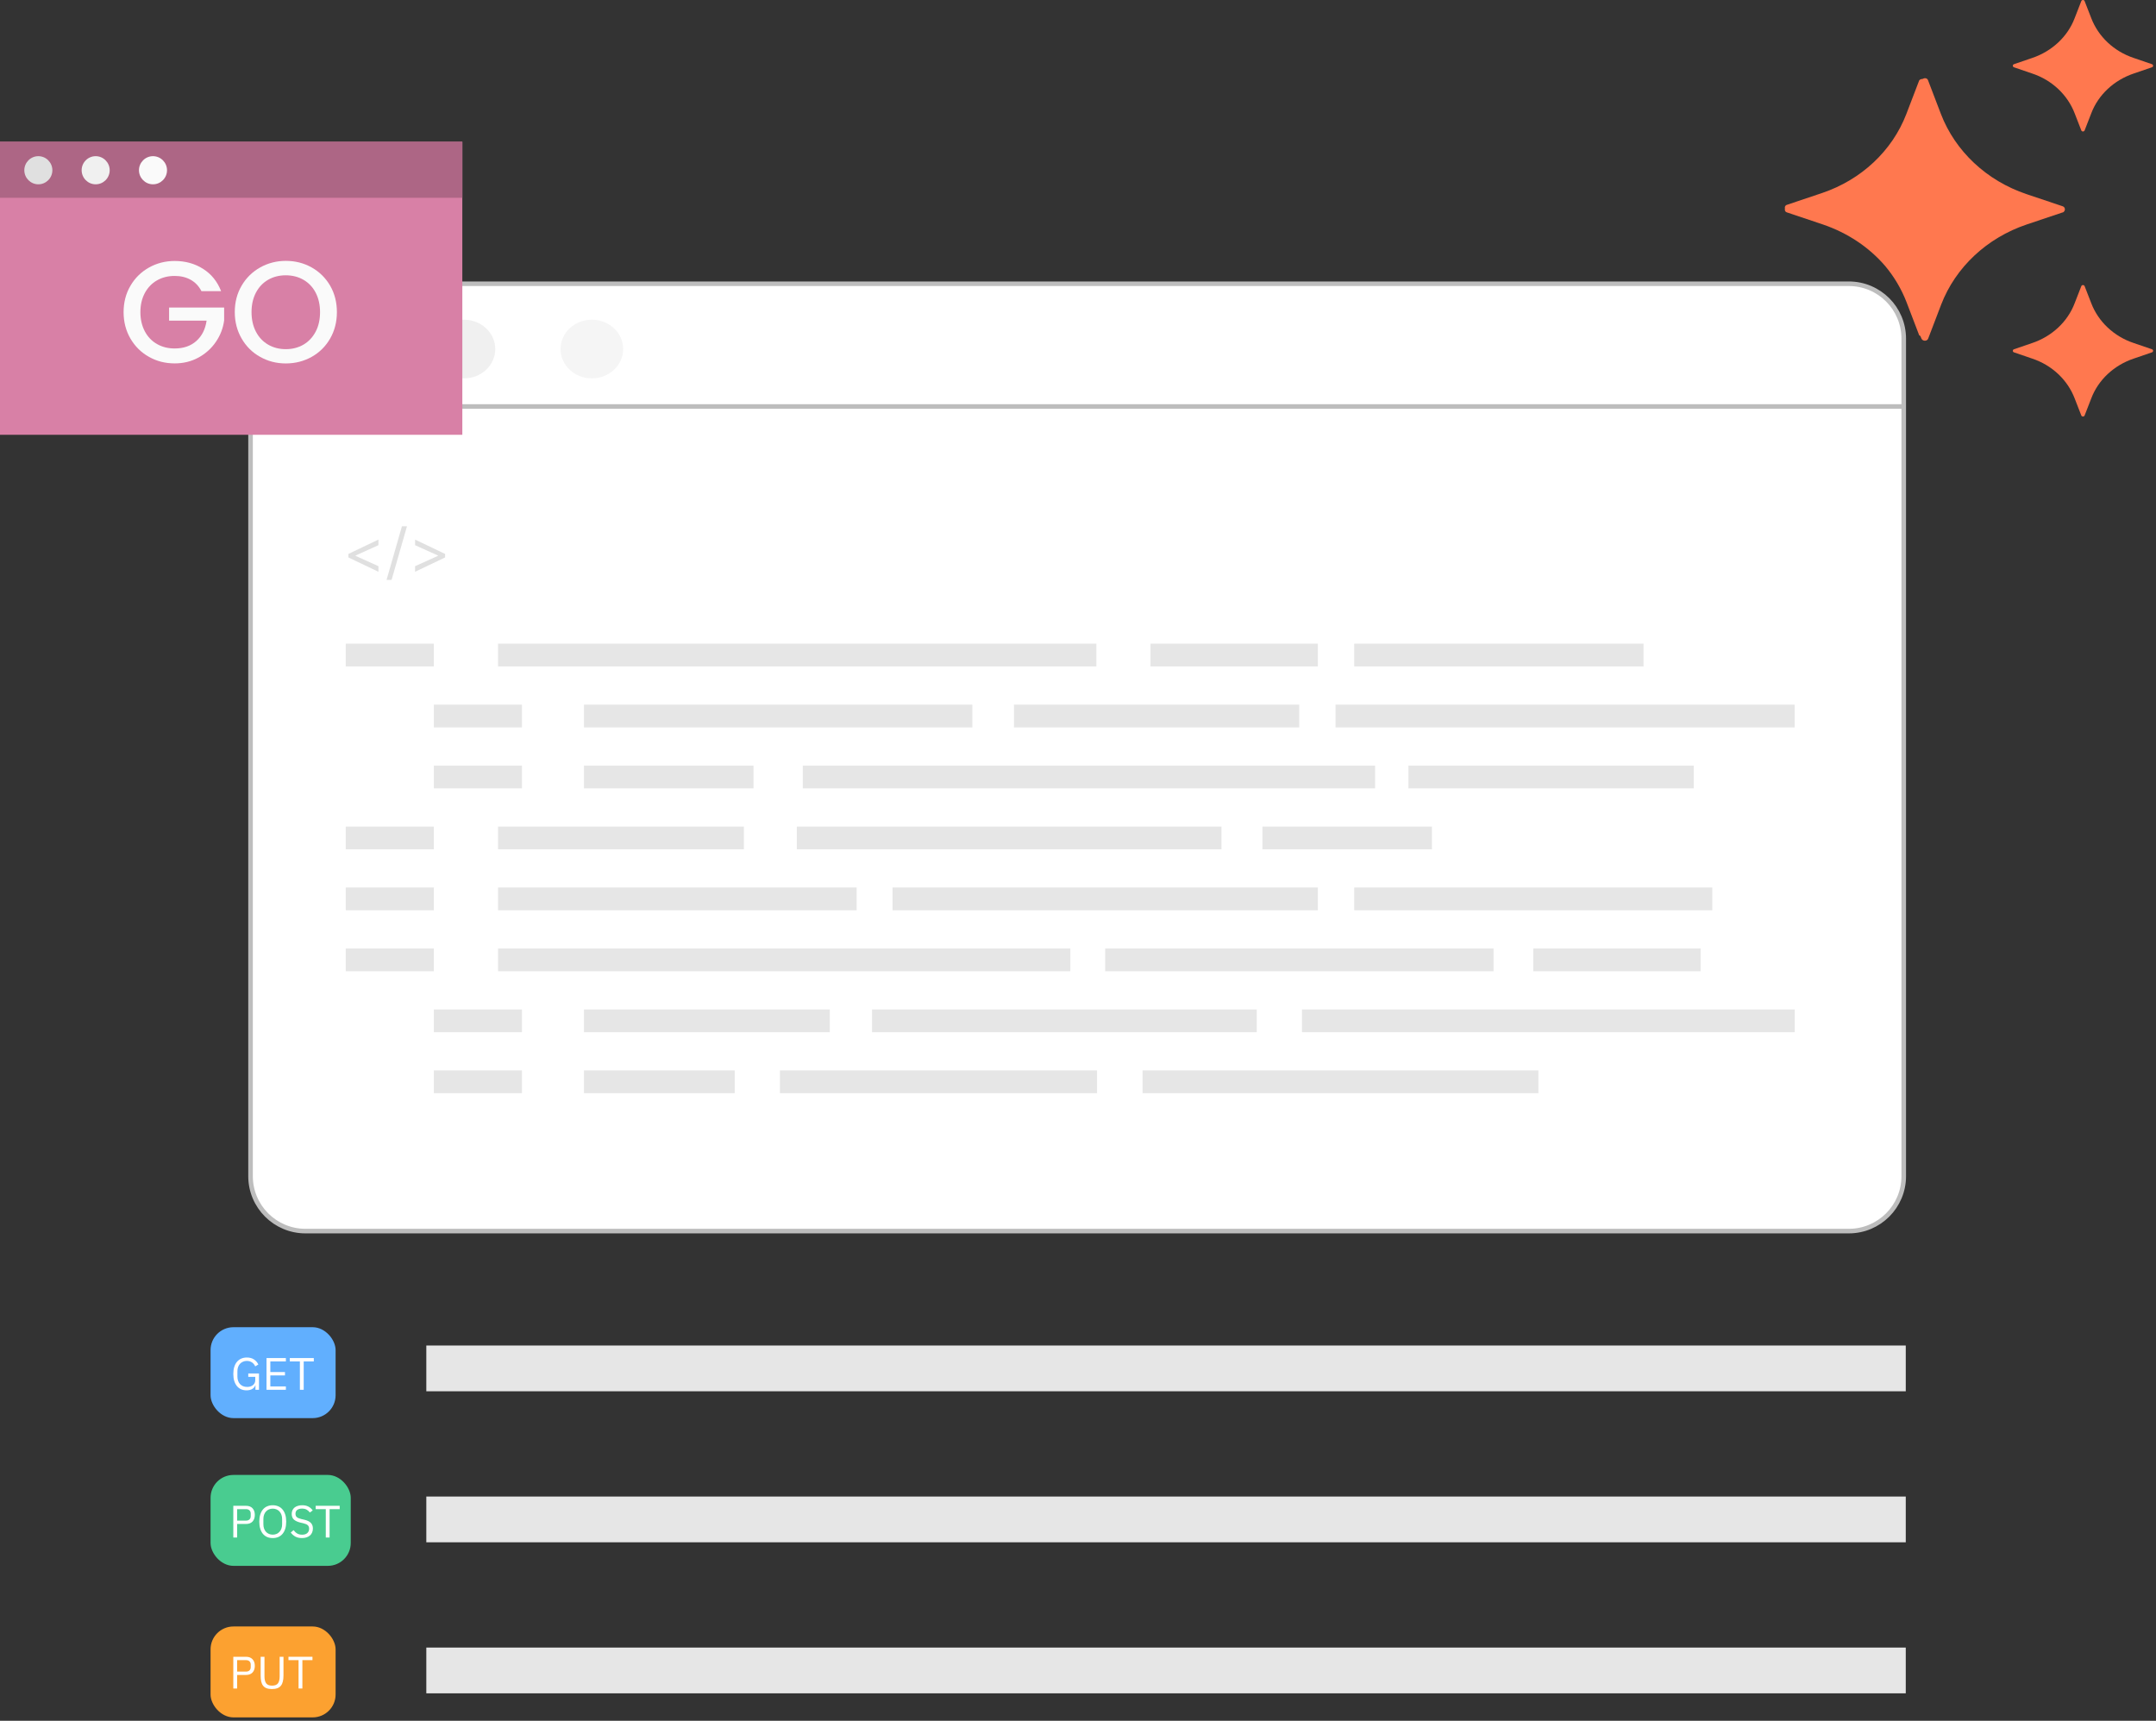 <svg width="471" height="376" viewBox="0 0 471 376" fill="none" xmlns="http://www.w3.org/2000/svg">
<rect x="0" y="0" width="471" height="376" fill="#333333" stroke="none"/>
<path d="M403.892 62H66.734C60.107 62 54.734 67.373 54.734 74V257C54.734 263.627 60.107 269 66.734 269H403.892C410.52 269 415.892 263.627 415.892 257V74C415.892 67.373 410.52 62 403.892 62Z" fill="white" stroke="#BDBDBD" stroke-miterlimit="10"/>
<path d="M54.734 88.82H415.892" stroke="#BDBDBD" stroke-miterlimit="10"/>
<path d="M80.258 76.266C80.258 79.808 77.198 82.677 73.42 82.677C69.642 82.677 66.582 79.808 66.582 76.266C66.582 72.725 69.642 69.856 73.42 69.856C77.198 69.856 80.258 72.725 80.258 76.266Z" fill="#E0E0E0"/>
<path d="M108.196 76.266C108.196 79.808 105.135 82.677 101.358 82.677C97.58 82.677 94.519 79.808 94.519 76.266C94.519 72.725 97.58 69.856 101.358 69.856C105.135 69.856 108.196 72.725 108.196 76.266Z" fill="#F0F0F0"/>
<path d="M136.133 76.266C136.133 79.808 133.073 82.677 129.295 82.677C125.517 82.677 122.457 79.808 122.457 76.266C122.457 72.725 125.517 69.856 129.295 69.856C133.073 69.856 136.133 72.725 136.133 76.266Z" fill="#F5F5F5"/>
<path d="M94.782 140.641H75.535V145.617H94.782V140.641Z" fill="#E6E6E6"/>
<path d="M239.515 140.641H108.805V145.617H239.515V140.641Z" fill="#E6E6E6"/>
<path d="M287.897 140.641H251.34V145.617H287.897V140.641Z" fill="#E6E6E6"/>
<path d="M371.518 207.248H334.961V212.224H371.518V207.248Z" fill="#E6E6E6"/>
<path d="M359.047 140.641H295.844V145.617H359.047V140.641Z" fill="#E6E6E6"/>
<path d="M114.028 153.967H94.781V158.943H114.028V153.967Z" fill="#E6E6E6"/>
<path d="M212.415 153.967H127.574V158.943H212.415V153.967Z" fill="#E6E6E6"/>
<path d="M326.279 207.248H241.438V212.224H326.279V207.248Z" fill="#E6E6E6"/>
<path d="M187.143 193.92H108.805V198.896H187.143V193.92Z" fill="#E6E6E6"/>
<path d="M164.609 167.283H127.574V172.259H164.609V167.283Z" fill="#E6E6E6"/>
<path d="M312.82 180.607H275.785V185.583H312.82V180.607Z" fill="#E6E6E6"/>
<path d="M300.399 167.283H175.379V172.259H300.399V167.283Z" fill="#E6E6E6"/>
<path d="M233.825 207.248H108.805V212.224H233.825V207.248Z" fill="#E6E6E6"/>
<path d="M392.064 153.967H291.766V158.943H392.064V153.967Z" fill="#E6E6E6"/>
<path d="M283.831 153.967H221.512V158.943H283.831V153.967Z" fill="#E6E6E6"/>
<path d="M370.01 167.283H307.691V172.259H370.01V167.283Z" fill="#E6E6E6"/>
<path d="M114.028 167.283H94.781V172.259H114.028V167.283Z" fill="#E6E6E6"/>
<path d="M94.782 180.607H75.535V185.583H94.782V180.607Z" fill="#E6E6E6"/>
<path d="M162.504 180.607H108.805V185.583H162.504V180.607Z" fill="#E6E6E6"/>
<path d="M181.274 220.572H127.574V225.548H181.274V220.572Z" fill="#E6E6E6"/>
<path d="M336.084 233.887H249.605V238.863H336.084V233.887Z" fill="#E6E6E6"/>
<path d="M274.552 220.572H190.5V225.548H274.552V220.572Z" fill="#E6E6E6"/>
<path d="M239.659 233.887H170.383V238.863H239.659V233.887Z" fill="#E6E6E6"/>
<path d="M392.08 220.572H284.43V225.548H392.08V220.572Z" fill="#E6E6E6"/>
<path d="M160.509 233.887H127.574V238.863H160.509V233.887Z" fill="#E6E6E6"/>
<path d="M287.907 193.92H194.984V198.896H287.907V193.92Z" fill="#E6E6E6"/>
<path d="M374.074 193.92H295.844V198.896H374.074V193.92Z" fill="#E6E6E6"/>
<path d="M266.841 180.607H174.074V185.583H266.841V180.607Z" fill="#E6E6E6"/>
<path d="M94.782 193.92H75.535V198.896H94.782V193.92Z" fill="#E6E6E6"/>
<path d="M94.782 207.248H75.535V212.224H94.782V207.248Z" fill="#E6E6E6"/>
<path d="M114.028 220.572H94.781V225.548H114.028V220.572Z" fill="#E6E6E6"/>
<path d="M114.028 233.887H94.781V238.863H114.028V233.887Z" fill="#E6E6E6"/>
<path d="M97.241 121.801L90.68 124.934V123.712L95.713 121.438L95.672 121.515V121.324L95.713 121.4L90.68 119.127V117.904L97.241 121.037V121.801Z" fill="#E0E0E0"/>
<path d="M88.908 115L85.546 126.71H84.445L87.808 115H88.908Z" fill="#E0E0E0"/>
<path d="M76.109 121.801V121.037L82.671 117.904V119.127L77.638 121.4L77.678 121.324V121.515L77.638 121.438L82.671 123.712V124.934L76.109 121.801Z" fill="#E0E0E0"/>
<path d="M450.578 46.454C451.269 46.205 451.269 45.258 450.578 45.059L442.712 42.418C433.995 39.478 427.138 33.05 424.002 24.878L421.185 17.503C420.972 17.004 420.388 17.004 420.015 17.253C419.697 17.253 419.324 17.353 419.218 17.702L416.454 24.927C413.371 32.95 406.621 39.279 398.063 42.169L390.356 44.76C389.931 44.91 389.878 45.258 389.931 45.557C389.878 45.906 389.931 46.255 390.356 46.404L398.223 49.045C403.644 50.889 408.322 54.028 411.83 58.115C413.797 60.457 415.391 63.147 416.507 66.038L419.271 73.263C419.271 73.263 419.484 73.363 419.537 73.462L419.75 73.961C420.015 74.609 421.025 74.609 421.238 73.961L424.055 66.586C427.191 58.413 434.048 51.985 442.765 49.045L450.631 46.404L450.578 46.454Z" fill="#FF784F"/>
<path d="M443.935 16.058C448.294 17.503 451.695 20.742 453.237 24.778L454.672 28.466C454.778 28.814 455.31 28.814 455.416 28.466L456.851 24.778C458.392 20.692 461.847 17.503 466.153 16.058L470.086 14.713C470.458 14.613 470.458 14.114 470.086 14.015L466.153 12.669C461.794 11.224 458.392 7.985 456.851 3.949L455.416 0.262C455.31 -0.087 454.778 -0.087 454.672 0.262L453.237 3.949C451.695 8.035 448.24 11.224 443.935 12.669L440.002 14.015C439.63 14.114 439.63 14.613 440.002 14.713L443.935 16.058Z" fill="#FF784F"/>
<path d="M466.153 74.959C461.794 73.513 458.392 70.274 456.851 66.238L455.416 62.551C455.31 62.202 454.778 62.202 454.672 62.551L453.237 66.238C451.695 70.324 448.24 73.513 443.935 74.959L440.002 76.304C439.63 76.404 439.63 76.902 440.002 77.001L443.935 78.347C448.294 79.792 451.695 83.031 453.237 87.067L454.672 90.755C454.778 91.104 455.31 91.104 455.416 90.755L456.851 87.067C458.392 82.981 461.847 79.792 466.153 78.347L470.086 77.001C470.458 76.902 470.458 76.404 470.086 76.304L466.153 74.959Z" fill="#FF784F"/>
<path d="M416.333 294H93.133V304H416.333V294Z" fill="#E6E6E6"/>
<path d="M416.333 327H93.133V337H416.333V327Z" fill="#E6E6E6"/>
<path d="M416.333 360H93.133V370H416.333V360Z" fill="#E6E6E6"/>
<rect x="46" y="290" width="27.315" height="19.865" rx="5" fill="#61AFFE"/>
<path d="M55.806 302.662H55.776C55.69 302.987 55.478 303.258 55.14 303.477C54.809 303.688 54.379 303.794 53.849 303.794C53.425 303.794 53.035 303.718 52.677 303.566C52.326 303.407 52.025 303.179 51.773 302.881C51.522 302.576 51.323 302.202 51.177 301.758C51.038 301.308 50.969 300.791 50.969 300.209C50.969 299.633 51.038 299.123 51.177 298.679C51.316 298.229 51.515 297.855 51.773 297.557C52.032 297.252 52.343 297.02 52.707 296.861C53.071 296.703 53.475 296.623 53.919 296.623C54.541 296.623 55.061 296.762 55.478 297.04C55.895 297.318 56.217 297.686 56.442 298.143L55.756 298.56C55.597 298.189 55.359 297.898 55.041 297.686C54.73 297.474 54.356 297.368 53.919 297.368C53.614 297.368 53.336 297.424 53.084 297.537C52.833 297.643 52.614 297.795 52.429 297.994C52.25 298.192 52.111 298.431 52.012 298.709C51.912 298.987 51.863 299.298 51.863 299.643V300.765C51.863 301.109 51.912 301.424 52.012 301.709C52.111 301.987 52.25 302.225 52.429 302.424C52.614 302.622 52.839 302.778 53.104 302.891C53.369 302.996 53.667 303.049 53.998 303.049C54.237 303.049 54.462 303.02 54.674 302.96C54.892 302.894 55.081 302.798 55.24 302.672C55.405 302.546 55.534 302.391 55.627 302.205C55.72 302.013 55.766 301.788 55.766 301.53V300.844H54.237V300.109H56.581V303.675H55.806V302.662Z" fill="white"/>
<path d="M58.223 303.675V296.742H62.454V297.477H59.057V299.801H62.255V300.536H59.057V302.94H62.454V303.675H58.223Z" fill="white"/>
<path d="M66.348 297.477V303.675H65.513V297.477H63.308V296.742H68.553V297.477H66.348Z" fill="white"/>
<rect x="46" y="322.281" width="30.625" height="19.865" rx="5" fill="#49CC90"/>
<path d="M50.969 335.954V329.022H53.73C54.352 329.022 54.829 329.2 55.16 329.558C55.498 329.909 55.667 330.392 55.667 331.008C55.667 331.624 55.498 332.111 55.16 332.468C54.829 332.819 54.352 332.995 53.73 332.995H51.803V335.954H50.969ZM51.803 332.26H53.73C54.061 332.26 54.316 332.173 54.495 332.001C54.68 331.829 54.773 331.584 54.773 331.266V330.75C54.773 330.432 54.68 330.187 54.495 330.015C54.316 329.843 54.061 329.757 53.73 329.757H51.803V332.26Z" fill="white"/>
<path d="M59.585 336.074C59.134 336.074 58.727 335.998 58.363 335.845C58.005 335.686 57.697 335.458 57.439 335.16C57.188 334.855 56.992 334.481 56.853 334.037C56.714 333.587 56.645 333.071 56.645 332.488C56.645 331.905 56.714 331.392 56.853 330.948C56.992 330.505 57.188 330.131 57.439 329.826C57.697 329.521 58.005 329.293 58.363 329.141C58.727 328.982 59.134 328.902 59.585 328.902C60.028 328.902 60.432 328.982 60.797 329.141C61.161 329.293 61.469 329.521 61.72 329.826C61.978 330.131 62.177 330.505 62.316 330.948C62.455 331.392 62.525 331.905 62.525 332.488C62.525 333.071 62.455 333.587 62.316 334.037C62.177 334.481 61.978 334.855 61.72 335.16C61.469 335.458 61.161 335.686 60.797 335.845C60.432 335.998 60.028 336.074 59.585 336.074ZM59.585 335.329C59.883 335.329 60.157 335.276 60.409 335.17C60.661 335.064 60.876 334.912 61.055 334.713C61.24 334.514 61.383 334.276 61.482 333.998C61.581 333.72 61.631 333.408 61.631 333.064V331.912C61.631 331.568 61.581 331.256 61.482 330.978C61.383 330.7 61.24 330.462 61.055 330.263C60.876 330.064 60.661 329.912 60.409 329.806C60.157 329.7 59.883 329.647 59.585 329.647C59.287 329.647 59.012 329.7 58.76 329.806C58.509 329.912 58.29 330.064 58.105 330.263C57.926 330.462 57.787 330.7 57.688 330.978C57.588 331.256 57.539 331.568 57.539 331.912V333.064C57.539 333.408 57.588 333.72 57.688 333.998C57.787 334.276 57.926 334.514 58.105 334.713C58.29 334.912 58.509 335.064 58.76 335.17C59.012 335.276 59.287 335.329 59.585 335.329Z" fill="white"/>
<path d="M65.971 336.074C65.409 336.074 64.928 335.968 64.531 335.756C64.134 335.537 63.796 335.239 63.518 334.862L64.134 334.345C64.379 334.67 64.65 334.918 64.948 335.09C65.246 335.256 65.597 335.339 66.001 335.339C66.498 335.339 66.875 335.219 67.134 334.981C67.398 334.743 67.531 334.425 67.531 334.028C67.531 333.696 67.431 333.442 67.233 333.263C67.034 333.084 66.707 332.942 66.25 332.836L65.683 332.707C65.048 332.561 64.561 332.342 64.223 332.051C63.892 331.753 63.727 331.336 63.727 330.799C63.727 330.495 63.783 330.223 63.895 329.985C64.008 329.747 64.164 329.548 64.362 329.389C64.568 329.23 64.809 329.111 65.088 329.031C65.372 328.945 65.683 328.902 66.021 328.902C66.544 328.902 66.991 328.998 67.362 329.19C67.739 329.382 68.057 329.664 68.316 330.035L67.69 330.492C67.498 330.227 67.266 330.018 66.995 329.866C66.723 329.714 66.385 329.637 65.981 329.637C65.538 329.637 65.187 329.733 64.928 329.925C64.677 330.111 64.551 330.392 64.551 330.77C64.551 331.101 64.657 331.352 64.869 331.525C65.088 331.69 65.415 331.823 65.852 331.922L66.418 332.051C67.1 332.203 67.594 332.435 67.898 332.746C68.203 333.057 68.355 333.471 68.355 333.988C68.355 334.306 68.299 334.594 68.186 334.852C68.081 335.11 67.925 335.329 67.72 335.508C67.514 335.686 67.263 335.825 66.965 335.925C66.673 336.024 66.342 336.074 65.971 336.074Z" fill="white"/>
<path d="M72.004 329.757V335.954H71.17V329.757H68.965V329.022H74.209V329.757H72.004Z" fill="white"/>
<rect x="46" y="355.391" width="27.315" height="19.865" rx="5" fill="#FCA130"/>
<path d="M50.969 368.945V362.012H53.73C54.352 362.012 54.829 362.191 55.16 362.548C55.498 362.899 55.667 363.382 55.667 363.998C55.667 364.614 55.498 365.101 55.16 365.458C54.829 365.809 54.352 365.985 53.73 365.985H51.803V368.945H50.969ZM51.803 365.25H53.73C54.061 365.25 54.316 365.164 54.495 364.991C54.68 364.819 54.773 364.574 54.773 364.256V363.74C54.773 363.422 54.68 363.177 54.495 363.005C54.316 362.833 54.061 362.747 53.73 362.747H51.803V365.25Z" fill="white"/>
<path d="M57.777 362.012V366.303C57.777 366.965 57.9 367.468 58.145 367.812C58.389 368.15 58.82 368.319 59.436 368.319C60.052 368.319 60.482 368.15 60.727 367.812C60.972 367.468 61.094 366.965 61.094 366.303V362.012H61.929V366.104C61.929 366.607 61.883 367.044 61.79 367.415C61.704 367.786 61.561 368.094 61.363 368.339C61.164 368.584 60.902 368.766 60.578 368.885C60.26 369.004 59.87 369.064 59.406 369.064C58.942 369.064 58.552 369.004 58.234 368.885C57.923 368.766 57.671 368.584 57.479 368.339C57.287 368.094 57.148 367.786 57.062 367.415C56.982 367.044 56.943 366.607 56.943 366.104V362.012H57.777Z" fill="white"/>
<path d="M66.058 362.747V368.945H65.224V362.747H63.019V362.012H68.263V362.747H66.058Z" fill="white"/>
<g clip-path="url(#clip0_1291_21605)">
<path d="M101 31H0V95H101" fill="#D880A6"/>
<path d="M101 31H0V43.218H101V31Z" fill="#D880A6"/>
<g opacity="0.2">
<path d="M101 31H0V43.218H101V31Z" fill="black"/>
</g>
<path d="M11.441 37.199C11.441 38.902 10.062 40.273 8.377 40.273C6.691 40.273 5.312 38.889 5.312 37.199C5.312 35.508 6.691 34.125 8.377 34.125C10.062 34.125 11.441 35.508 11.441 37.199Z" fill="#E0E0E0"/>
<path d="M23.964 37.199C23.964 38.902 22.585 40.273 20.9 40.273C19.215 40.273 17.836 38.889 17.836 37.199C17.836 35.508 19.215 34.125 20.9 34.125C22.585 34.125 23.964 35.508 23.964 37.199Z" fill="#F0F0F0"/>
<path d="M36.487 37.199C36.487 38.902 35.109 40.273 33.423 40.273C31.738 40.273 30.359 38.889 30.359 37.199C30.359 35.508 31.738 34.125 33.423 34.125C35.109 34.125 36.487 35.508 36.487 37.199Z" fill="#FAFAFA"/>
<path d="M44.002 63.6C43.432 62.509 42.656 61.688 41.644 61.126C40.632 60.565 39.48 60.294 38.156 60.294C36.713 60.294 35.42 60.619 34.29 61.267C33.159 61.915 32.276 62.844 31.63 64.043C30.995 65.242 30.672 66.625 30.672 68.202C30.672 69.779 30.995 71.172 31.63 72.382C32.266 73.592 33.159 74.521 34.29 75.169C35.42 75.817 36.713 76.141 38.156 76.141C40.104 76.141 41.687 75.59 42.904 74.499C44.121 73.408 44.864 71.928 45.133 70.06H36.939V67.197H48.966V70.006C48.74 71.712 48.137 73.279 47.157 74.704C46.188 76.13 44.918 77.275 43.356 78.129C41.795 78.982 40.061 79.403 38.156 79.403C36.099 79.403 34.225 78.928 32.535 77.967C30.833 77.016 29.487 75.677 28.497 73.981C27.506 72.274 27 70.351 27 68.213C27 66.074 27.495 64.151 28.497 62.444C29.487 60.737 30.844 59.42 32.545 58.458C34.247 57.508 36.12 57.022 38.156 57.022C40.481 57.022 42.549 57.594 44.358 58.739C46.167 59.884 47.48 61.504 48.299 63.611H43.992L44.002 63.6Z" fill="#FAFAFA"/>
<path d="M56.834 77.978C55.122 77.027 53.776 75.688 52.786 73.97C51.795 72.263 51.289 70.33 51.289 68.191C51.289 66.052 51.784 64.129 52.786 62.423C53.776 60.716 55.133 59.398 56.834 58.437C58.536 57.486 60.409 57 62.444 57C64.48 57 66.375 57.475 68.087 58.437C69.788 59.398 71.134 60.727 72.125 62.423C73.105 64.129 73.6 66.052 73.6 68.191C73.6 70.33 73.105 72.263 72.125 73.97C71.145 75.677 69.799 77.016 68.087 77.978C66.375 78.928 64.501 79.414 62.444 79.414C60.388 79.414 58.547 78.939 56.834 77.978ZM66.299 75.299C67.43 74.64 68.313 73.689 68.959 72.469C69.605 71.248 69.917 69.811 69.917 68.202C69.917 66.592 69.594 65.166 68.959 63.946C68.324 62.725 67.43 61.796 66.299 61.137C65.169 60.489 63.877 60.154 62.434 60.154C60.991 60.154 59.699 60.478 58.568 61.137C57.438 61.785 56.554 62.725 55.908 63.946C55.273 65.166 54.95 66.582 54.95 68.202C54.95 69.822 55.273 71.248 55.908 72.469C56.544 73.7 57.438 74.64 58.568 75.299C59.699 75.958 60.991 76.293 62.434 76.293C63.877 76.293 65.169 75.958 66.299 75.299Z" fill="#FAFAFA"/>
</g>
<defs>
<clipPath id="clip0_1291_21605">
<rect width="101" height="64" fill="white" transform="translate(0 31)"/>
</clipPath>
</defs>
</svg>
